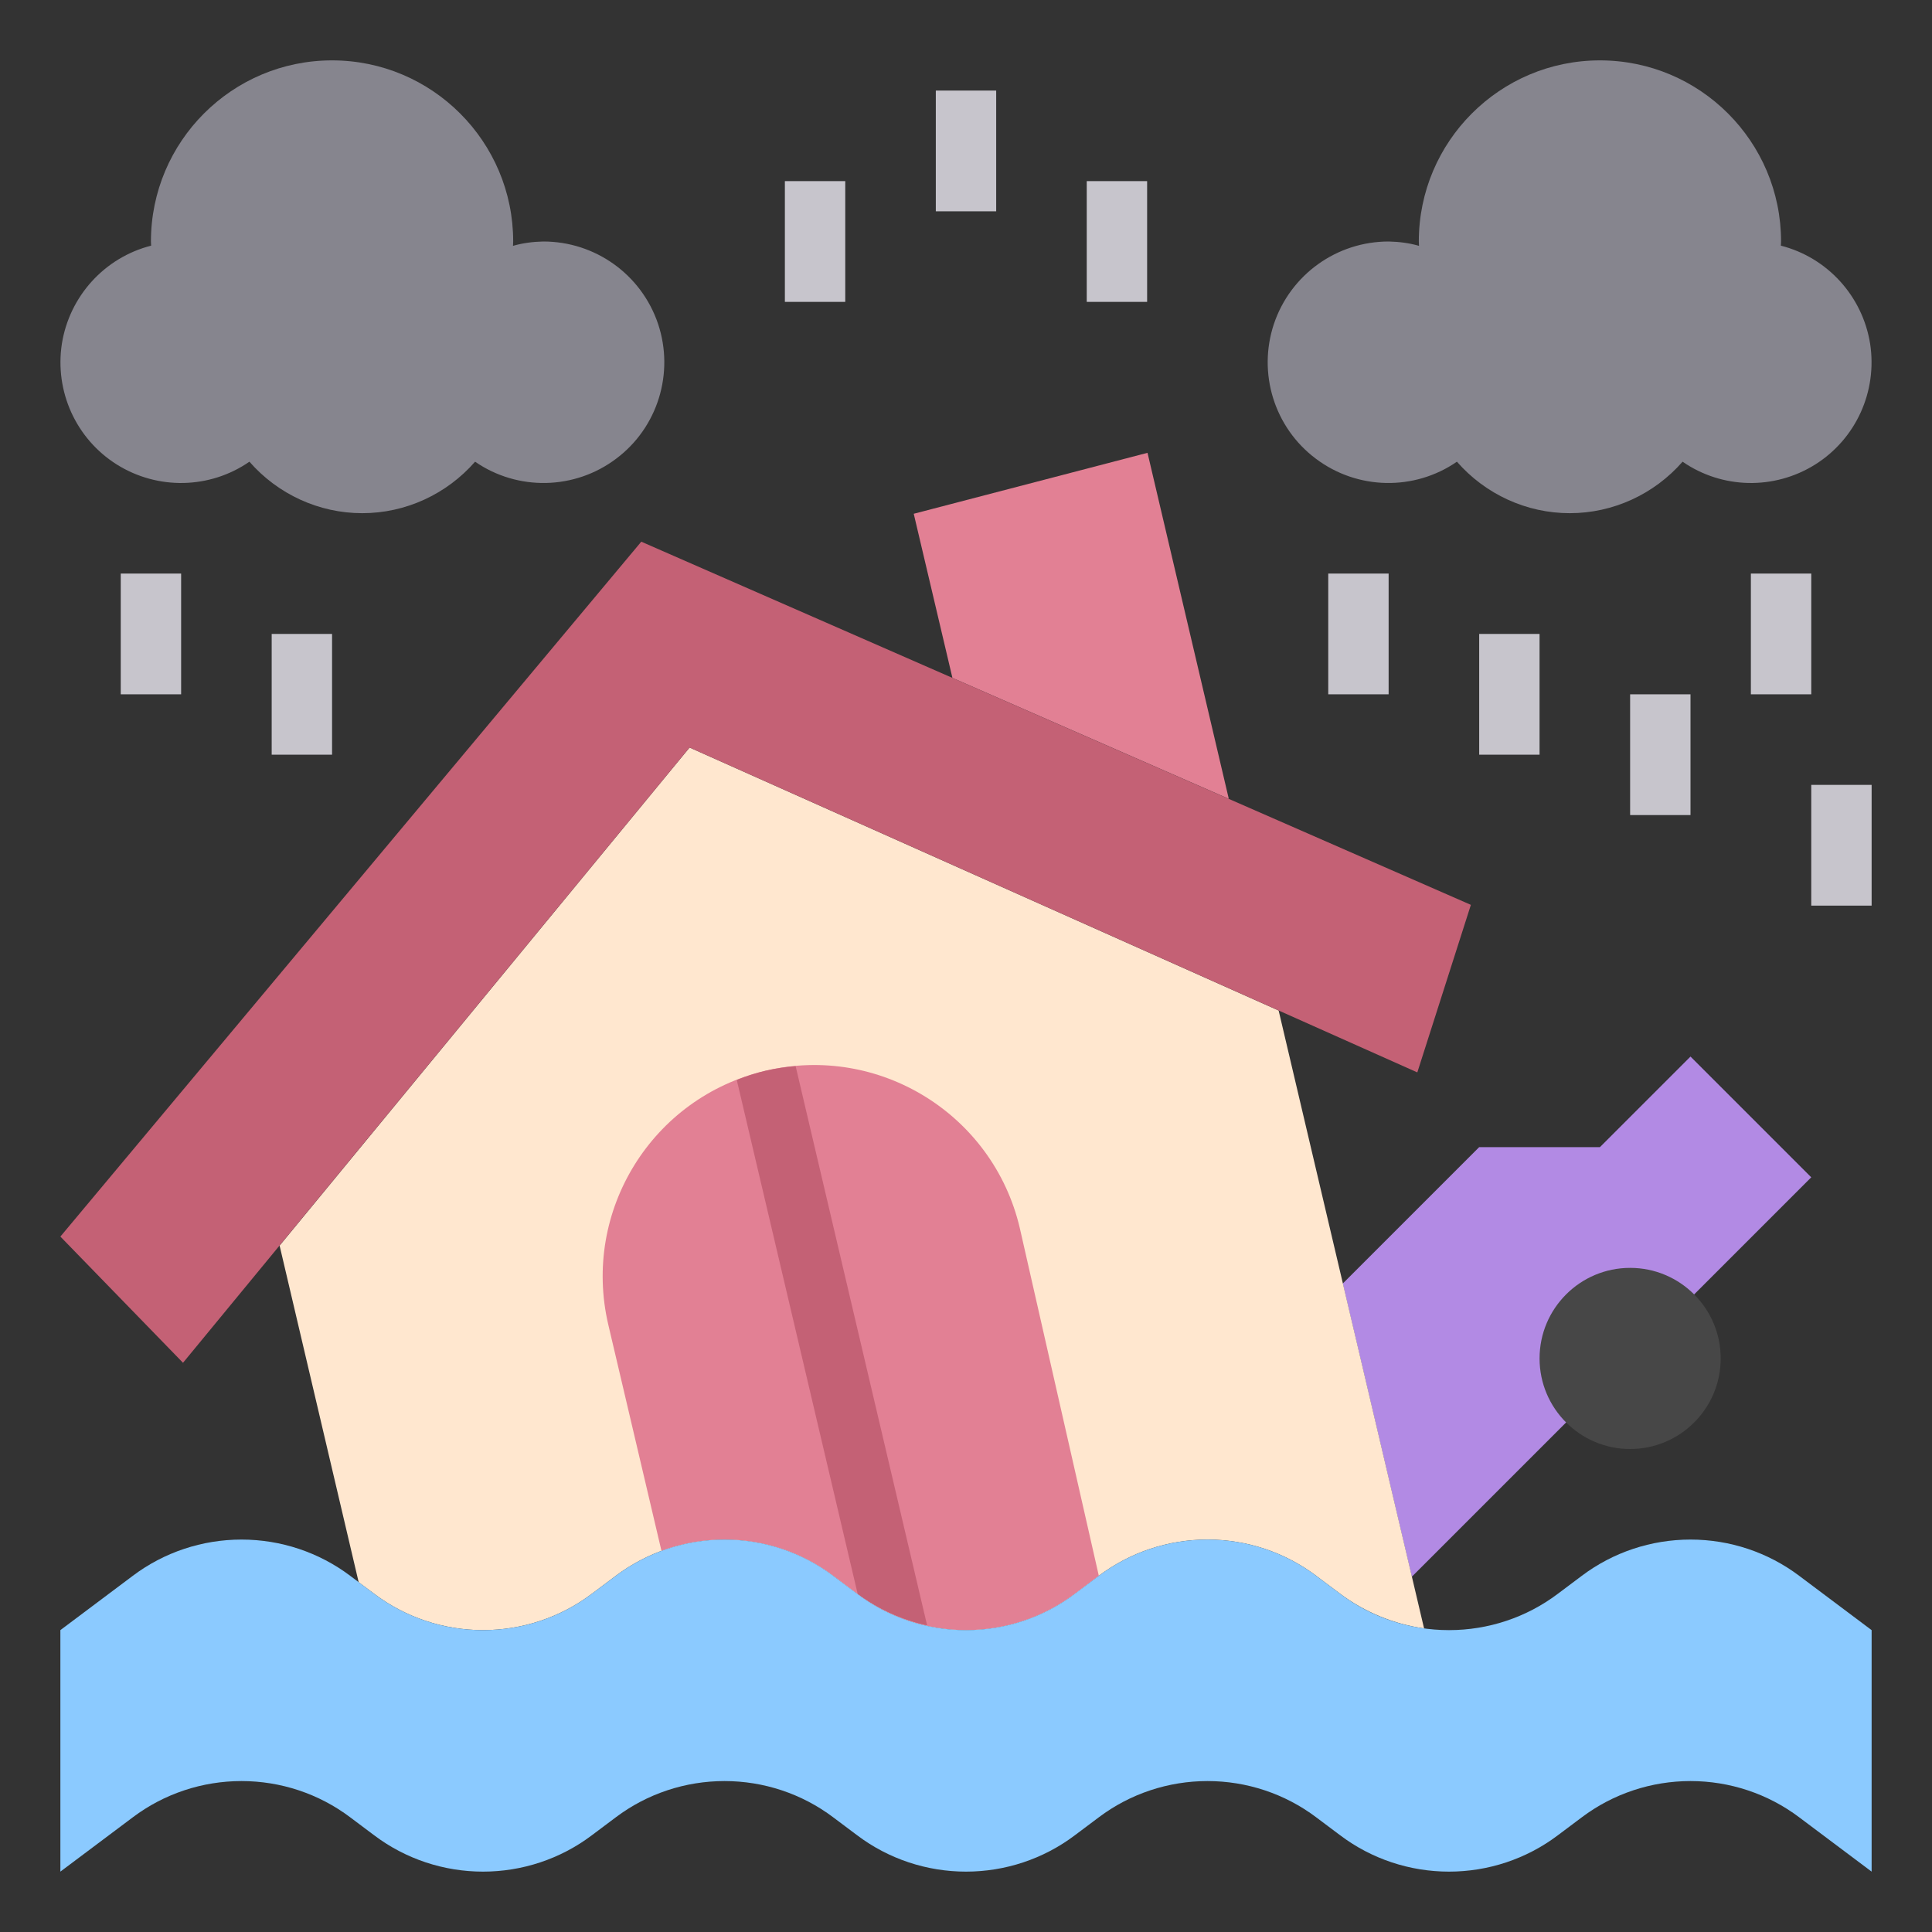 <?xml version="1.0" encoding="UTF-8"?>
<svg xmlns="http://www.w3.org/2000/svg" xmlns:xlink="http://www.w3.org/1999/xlink" width="40px" height="40px" viewBox="0 0 40 40" version="1.1">
<rect x="0" y="0" width="40" height="40" fill="#333333" stroke="none"/>
<g id="surface1">
<path style=" stroke:none;fill-rule:nonzero;fill:rgb(69.804%,54.118%,89.412%);fill-opacity:1;" d="M 29.23 32.645 L 37.5 24.375 L 35 21.875 L 33.125 23.75 L 30.625 23.75 L 27.801 26.574 Z M 29.23 32.645 "/>
<path style=" stroke:none;fill-rule:nonzero;fill:rgb(88.627%,50.196%,58.039%);fill-opacity:1;" d="M 25.441 16.539 L 23.758 9.375 L 18.918 10.637 L 19.719 14.035 Z M 25.441 16.539 "/>
<path style=" stroke:none;fill-rule:nonzero;fill:rgb(100%,90.588%,81.176%);fill-opacity:1;" d="M 26.473 20.922 L 14.277 15.477 L 5.789 25.789 L 7.426 32.758 L 7.75 33 C 8.398 33.488 9.188 33.75 10 33.75 C 10.812 33.75 11.602 33.488 12.25 33 L 12.75 32.625 C 13.398 32.137 14.188 31.875 15 31.875 C 15.812 31.875 16.602 32.137 17.25 32.625 L 17.75 33 C 18.398 33.488 19.188 33.75 20 33.75 C 20.812 33.75 21.602 33.488 22.25 33 L 22.75 32.625 C 23.398 32.137 24.188 31.875 25 31.875 C 25.812 31.875 26.602 32.137 27.25 32.625 L 27.75 33 C 28.258 33.379 28.855 33.625 29.484 33.715 Z M 26.473 20.922 "/>
<path style=" stroke:none;fill-rule:nonzero;fill:rgb(88.627%,50.196%,58.039%);fill-opacity:1;" d="M 22.75 32.625 L 22.25 33 C 21.602 33.488 20.812 33.75 20 33.75 C 19.188 33.75 18.398 33.488 17.75 33 L 17.25 32.625 C 16.602 32.137 15.812 31.875 15 31.875 C 14.555 31.875 14.113 31.953 13.695 32.109 L 12.594 27.426 C 12.043 25.074 13.5 22.719 15.852 22.168 C 18.203 21.613 20.559 23.07 21.113 25.422 Z M 22.75 32.625 "/>
<path style=" stroke:none;fill-rule:nonzero;fill:rgb(76.863%,38.039%,45.882%);fill-opacity:1;" d="M 29.344 22.203 L 14.277 15.477 L 3.789 28.215 L 1.25 25.602 L 13.277 11.215 L 30.453 18.734 Z M 29.344 22.203 "/>
<path style=" stroke:none;fill-rule:nonzero;fill:rgb(76.863%,38.039%,45.882%);fill-opacity:1;" d="M 15.852 22.168 C 15.648 22.215 15.449 22.281 15.254 22.359 L 17.758 33.004 C 18.188 33.32 18.676 33.539 19.195 33.652 L 16.473 22.074 C 16.262 22.09 16.055 22.121 15.852 22.168 Z M 15.852 22.168 "/>
<path style=" stroke:none;fill-rule:nonzero;fill:rgb(54.51%,79.216%,100%);fill-opacity:1;" d="M 1.25 38.75 L 2.75 37.625 C 3.398 37.137 4.188 36.875 5 36.875 C 5.812 36.875 6.602 37.137 7.25 37.625 L 7.75 38 C 8.398 38.488 9.188 38.75 10 38.75 C 10.812 38.75 11.602 38.488 12.25 38 L 12.75 37.625 C 13.398 37.137 14.188 36.875 15 36.875 C 15.812 36.875 16.602 37.137 17.25 37.625 L 17.75 38 C 18.398 38.488 19.188 38.75 20 38.75 C 20.812 38.75 21.602 38.488 22.25 38 L 22.75 37.625 C 23.398 37.137 24.188 36.875 25 36.875 C 25.812 36.875 26.602 37.137 27.25 37.625 L 27.75 38 C 28.398 38.488 29.188 38.75 30 38.75 C 30.812 38.75 31.602 38.488 32.25 38 L 32.75 37.625 C 33.398 37.137 34.188 36.875 35 36.875 C 35.812 36.875 36.602 37.137 37.25 37.625 L 38.75 38.75 L 38.75 33.75 L 37.25 32.625 C 36.602 32.137 35.812 31.875 35 31.875 C 34.188 31.875 33.398 32.137 32.75 32.625 L 32.25 33 C 31.602 33.488 30.812 33.75 30 33.75 C 29.188 33.75 28.398 33.488 27.75 33 L 27.25 32.625 C 26.602 32.137 25.812 31.875 25 31.875 C 24.188 31.875 23.398 32.137 22.75 32.625 L 22.25 33 C 21.602 33.488 20.812 33.75 20 33.75 C 19.188 33.75 18.398 33.488 17.75 33 L 17.25 32.625 C 16.602 32.137 15.812 31.875 15 31.875 C 14.188 31.875 13.398 32.137 12.75 32.625 L 12.25 33 C 11.602 33.488 10.812 33.75 10 33.75 C 9.188 33.75 8.398 33.488 7.75 33 L 7.25 32.625 C 6.602 32.137 5.812 31.875 5 31.875 C 4.188 31.875 3.398 32.137 2.75 32.625 L 1.25 33.75 Z M 1.25 38.75 "/>
<path style=" stroke:none;fill-rule:nonzero;fill:rgb(27.843%,27.843%,27.843%);fill-opacity:1;" d="M 35.625 28.125 C 35.625 29.16 34.785 30 33.75 30 C 32.715 30 31.875 29.16 31.875 28.125 C 31.875 27.09 32.715 26.25 33.75 26.25 C 34.785 26.25 35.625 27.09 35.625 28.125 Z M 35.625 28.125 "/>
<path style=" stroke:none;fill-rule:nonzero;fill:rgb(52.549%,52.157%,55.686%);fill-opacity:1;" d="M 36.871 5.086 C 36.871 5.059 36.875 5.031 36.875 5 C 36.875 2.93 35.195 1.25 33.125 1.25 C 31.055 1.25 29.375 2.93 29.375 5 C 29.375 5.031 29.379 5.062 29.379 5.09 C 29.176 5.031 28.961 5.004 28.75 5 C 27.676 5 26.719 5.684 26.375 6.707 C 26.035 7.727 26.383 8.852 27.242 9.496 C 28.102 10.145 29.281 10.168 30.164 9.559 C 30.754 10.234 31.605 10.625 32.5 10.625 C 33.395 10.625 34.246 10.234 34.836 9.559 C 35.656 10.125 36.734 10.148 37.582 9.617 C 38.426 9.086 38.871 8.105 38.719 7.117 C 38.562 6.133 37.836 5.332 36.871 5.086 Z M 36.871 5.086 "/>
<path style=" stroke:none;fill-rule:nonzero;fill:rgb(78.039%,77.255%,80%);fill-opacity:1;" d="M 36.25 11.875 L 37.5 11.875 L 37.5 14.375 L 36.25 14.375 Z M 33.75 14.375 L 35 14.375 L 35 16.875 L 33.75 16.875 Z M 30.625 13.125 L 31.875 13.125 L 31.875 15.625 L 30.625 15.625 Z M 27.5 11.875 L 28.75 11.875 L 28.75 14.375 L 27.5 14.375 Z M 16.25 3.75 L 17.5 3.75 L 17.5 6.25 L 16.25 6.25 Z M 19.375 1.875 L 20.625 1.875 L 20.625 4.375 L 19.375 4.375 Z M 22.5 3.75 L 23.75 3.75 L 23.75 6.25 L 22.5 6.25 Z M 22.5 3.75 "/>
<path style=" stroke:none;fill-rule:nonzero;fill:rgb(52.549%,52.157%,55.686%);fill-opacity:1;" d="M 3.129 5.086 C 3.129 5.059 3.125 5.031 3.125 5 C 3.125 2.93 4.805 1.25 6.875 1.25 C 8.945 1.25 10.625 2.93 10.625 5 C 10.625 5.031 10.621 5.062 10.621 5.09 C 10.824 5.031 11.039 5.004 11.25 5 C 12.324 5 13.281 5.684 13.625 6.707 C 13.965 7.727 13.617 8.852 12.758 9.496 C 11.898 10.145 10.719 10.168 9.836 9.559 C 9.246 10.234 8.395 10.625 7.5 10.625 C 6.605 10.625 5.754 10.234 5.164 9.559 C 4.344 10.125 3.266 10.148 2.418 9.617 C 1.574 9.086 1.129 8.105 1.281 7.117 C 1.438 6.133 2.164 5.332 3.129 5.086 Z M 3.129 5.086 "/>
<path style=" stroke:none;fill-rule:nonzero;fill:rgb(78.039%,77.255%,80%);fill-opacity:1;" d="M 2.5 11.875 L 3.75 11.875 L 3.75 14.375 L 2.5 14.375 Z M 5.625 13.125 L 6.875 13.125 L 6.875 15.625 L 5.625 15.625 Z M 37.5 16.25 L 38.75 16.25 L 38.75 18.75 L 37.5 18.75 Z M 37.5 16.25 "/>
</g>
</svg>
